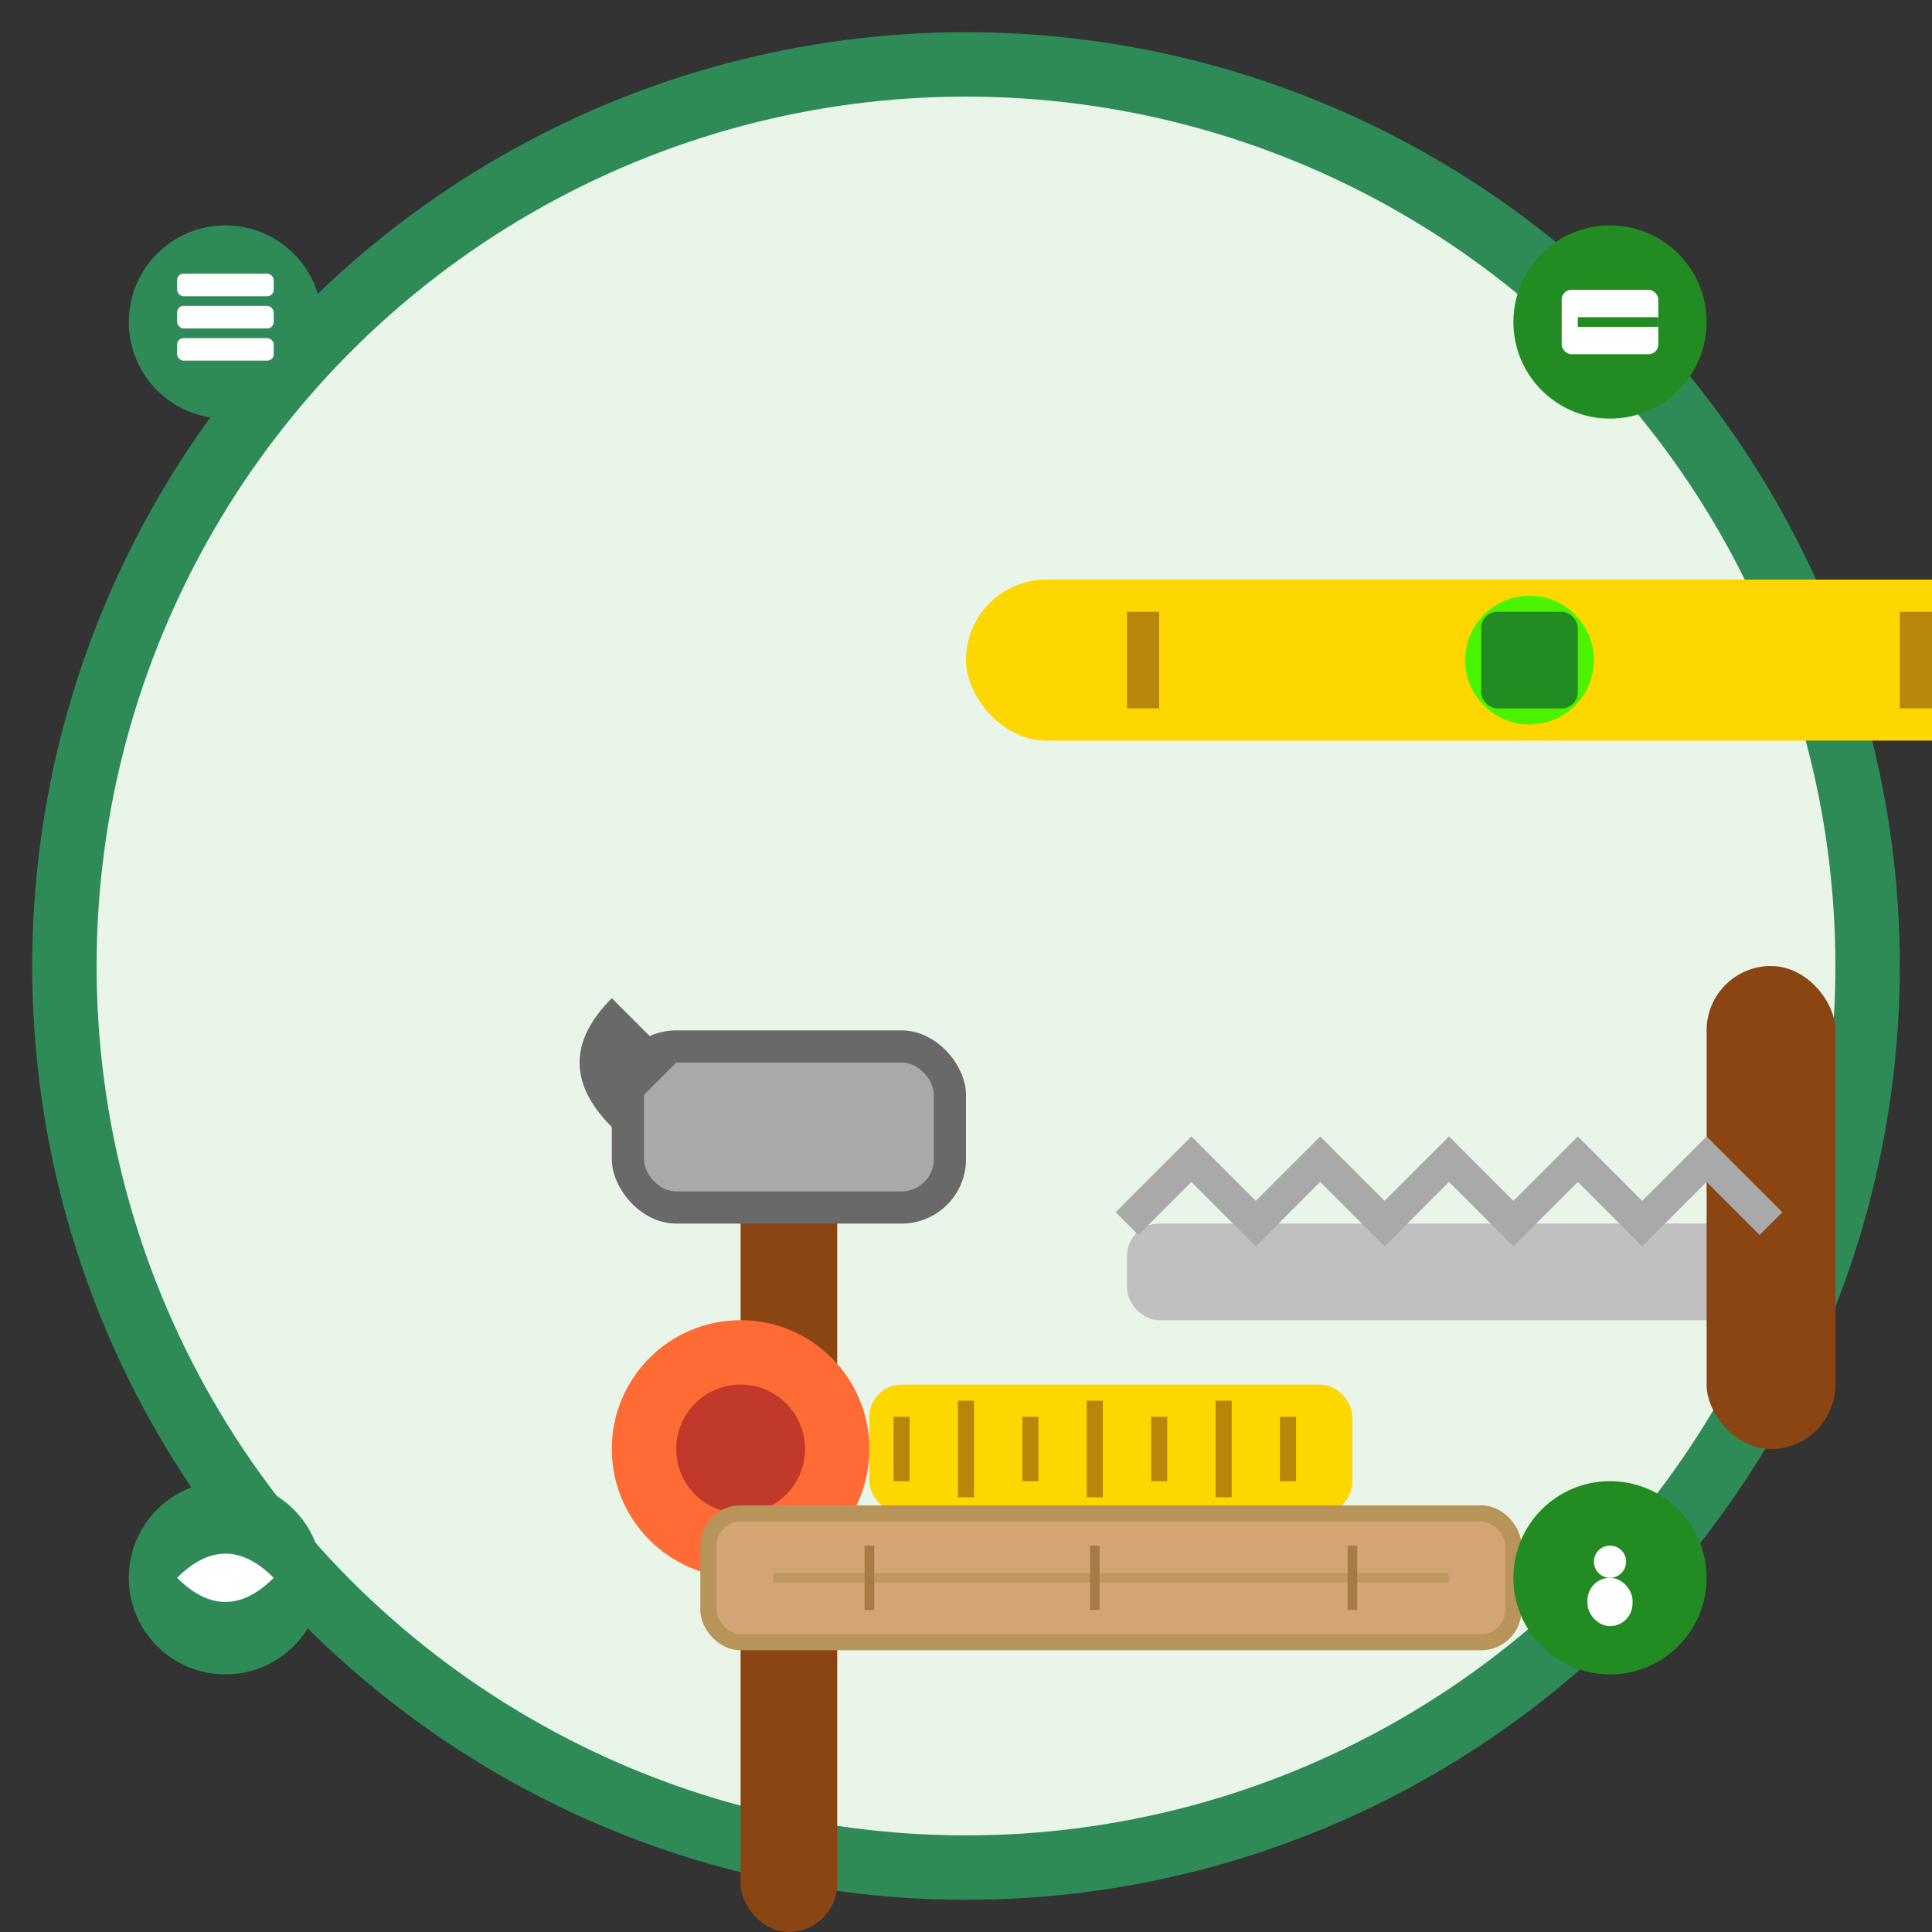 <svg width="60" height="60" viewBox="0 0 60 60" fill="none" xmlns="http://www.w3.org/2000/svg">
  <rect x="0" y="0" width="60" height="60" fill="#333333" stroke="none"/>
  <circle cx="30" cy="30" r="28" fill="#e8f5e8" stroke="#2E8B57" stroke-width="2"/>
  
  <!-- Tools and services -->
  <g transform="translate(10, 10)">
    <!-- Hammer -->
    <g transform="translate(5, 5)">
      <rect x="8" y="20" width="3" height="25" rx="1.5" fill="#8B4513"/>
      <rect x="4" y="17" width="11" height="6" rx="2" fill="#696969"/>
      <rect x="5" y="18" width="9" height="4" rx="1" fill="#A9A9A9"/>
      <!-- Hammer claw -->
      <path d="M4 20 Q2 18 4 16 L6 18 Z" fill="#696969"/>
    </g>
    
    <!-- Level tool -->
    <g transform="translate(20, 8)">
      <rect x="0" y="0" width="35" height="5" rx="2.5" fill="#FFD700"/>
      <circle cx="17.5" cy="2.5" r="2" fill="#00FF00" opacity="0.7"/>
      <rect x="16" y="1" width="3" height="3" rx="0.5" fill="#228B22"/>
      <!-- Level markings -->
      <rect x="5" y="1" width="1" height="3" fill="#B8860B"/>
      <rect x="29" y="1" width="1" height="3" fill="#B8860B"/>
    </g>
    
    <!-- Saw -->
    <g transform="translate(25, 20)">
      <rect x="0" y="8" width="20" height="3" rx="1" fill="#C0C0C0"/>
      <rect x="18" y="0" width="4" height="15" rx="2" fill="#8B4513"/>
      <!-- Saw teeth -->
      <path d="M0 8 L2 6 L4 8 L6 6 L8 8 L10 6 L12 8 L14 6 L16 8 L18 6 L20 8" 
            stroke="#A9A9A9" stroke-width="1" fill="none"/>
    </g>
    
    <!-- Measuring tape -->
    <g transform="translate(8, 30)">
      <circle cx="5" cy="5" r="4" fill="#FF6B35"/>
      <rect x="9" y="3" width="15" height="4" rx="1" fill="#FFD700"/>
      <circle cx="5" cy="5" r="2" fill="#C0392B"/>
      <!-- Measuring marks -->
      <line x1="10" y1="4" x2="10" y2="6" stroke="#B8860B" stroke-width="0.5"/>
      <line x1="12" y1="3.5" x2="12" y2="6.5" stroke="#B8860B" stroke-width="0.5"/>
      <line x1="14" y1="4" x2="14" y2="6" stroke="#B8860B" stroke-width="0.5"/>
      <line x1="16" y1="3.5" x2="16" y2="6.5" stroke="#B8860B" stroke-width="0.5"/>
      <line x1="18" y1="4" x2="18" y2="6" stroke="#B8860B" stroke-width="0.5"/>
      <line x1="20" y1="3.5" x2="20" y2="6.5" stroke="#B8860B" stroke-width="0.5"/>
      <line x1="22" y1="4" x2="22" y2="6" stroke="#B8860B" stroke-width="0.5"/>
    </g>
    
    <!-- Plank being worked on -->
    <g transform="translate(12, 25)">
      <rect x="0" y="12" width="25" height="4" rx="1" fill="#D4A574" stroke="#B8935A" stroke-width="0.5"/>
      <line x1="2" y1="14" x2="23" y2="14" stroke="#B8935A" stroke-width="0.3" opacity="0.7"/>
      <!-- Wood grain -->
      <line x1="5" y1="13" x2="5" y2="15" stroke="#A67B46" stroke-width="0.3"/>
      <line x1="12" y1="13" x2="12" y2="15" stroke="#A67B46" stroke-width="0.3"/>
      <line x1="20" y1="13" x2="20" y2="15" stroke="#A67B46" stroke-width="0.3"/>
    </g>
  </g>
  
  <!-- Service indicators around the circle -->
  <g transform="translate(5, 8)">
    <!-- Parquet installation -->
    <circle cx="2" cy="2" r="3" fill="#2E8B57"/>
    <rect x="0.5" y="0.5" width="3" height="0.7" rx="0.2" fill="white"/>
    <rect x="0.5" y="1.5" width="3" height="0.7" rx="0.2" fill="white"/>
    <rect x="0.5" y="2.5" width="3" height="0.7" rx="0.2" fill="white"/>
  </g>
  
  <g transform="translate(48, 8)">
    <!-- Laminate installation -->
    <circle cx="2" cy="2" r="3" fill="#228B22"/>
    <rect x="0.5" y="1" width="3" height="2" rx="0.3" fill="white"/>
    <line x1="1" y1="2" x2="3.5" y2="2" stroke="#228B22" stroke-width="0.3"/>
  </g>
  
  <g transform="translate(5, 47)">
    <!-- Renovation -->
    <circle cx="2" cy="2" r="3" fill="#2E8B57"/>
    <path d="M0.5 2 Q2 0.5 3.5 2 Q2 3.5 0.5 2" fill="white"/>
  </g>
  
  <g transform="translate(48, 47)">
    <!-- Consultation -->
    <circle cx="2" cy="2" r="3" fill="#228B22"/>
    <circle cx="2" cy="1.5" r="0.5" fill="white"/>
    <rect x="1.3" y="2" width="1.4" height="1.5" rx="0.7" fill="white"/>
  </g>
</svg>
